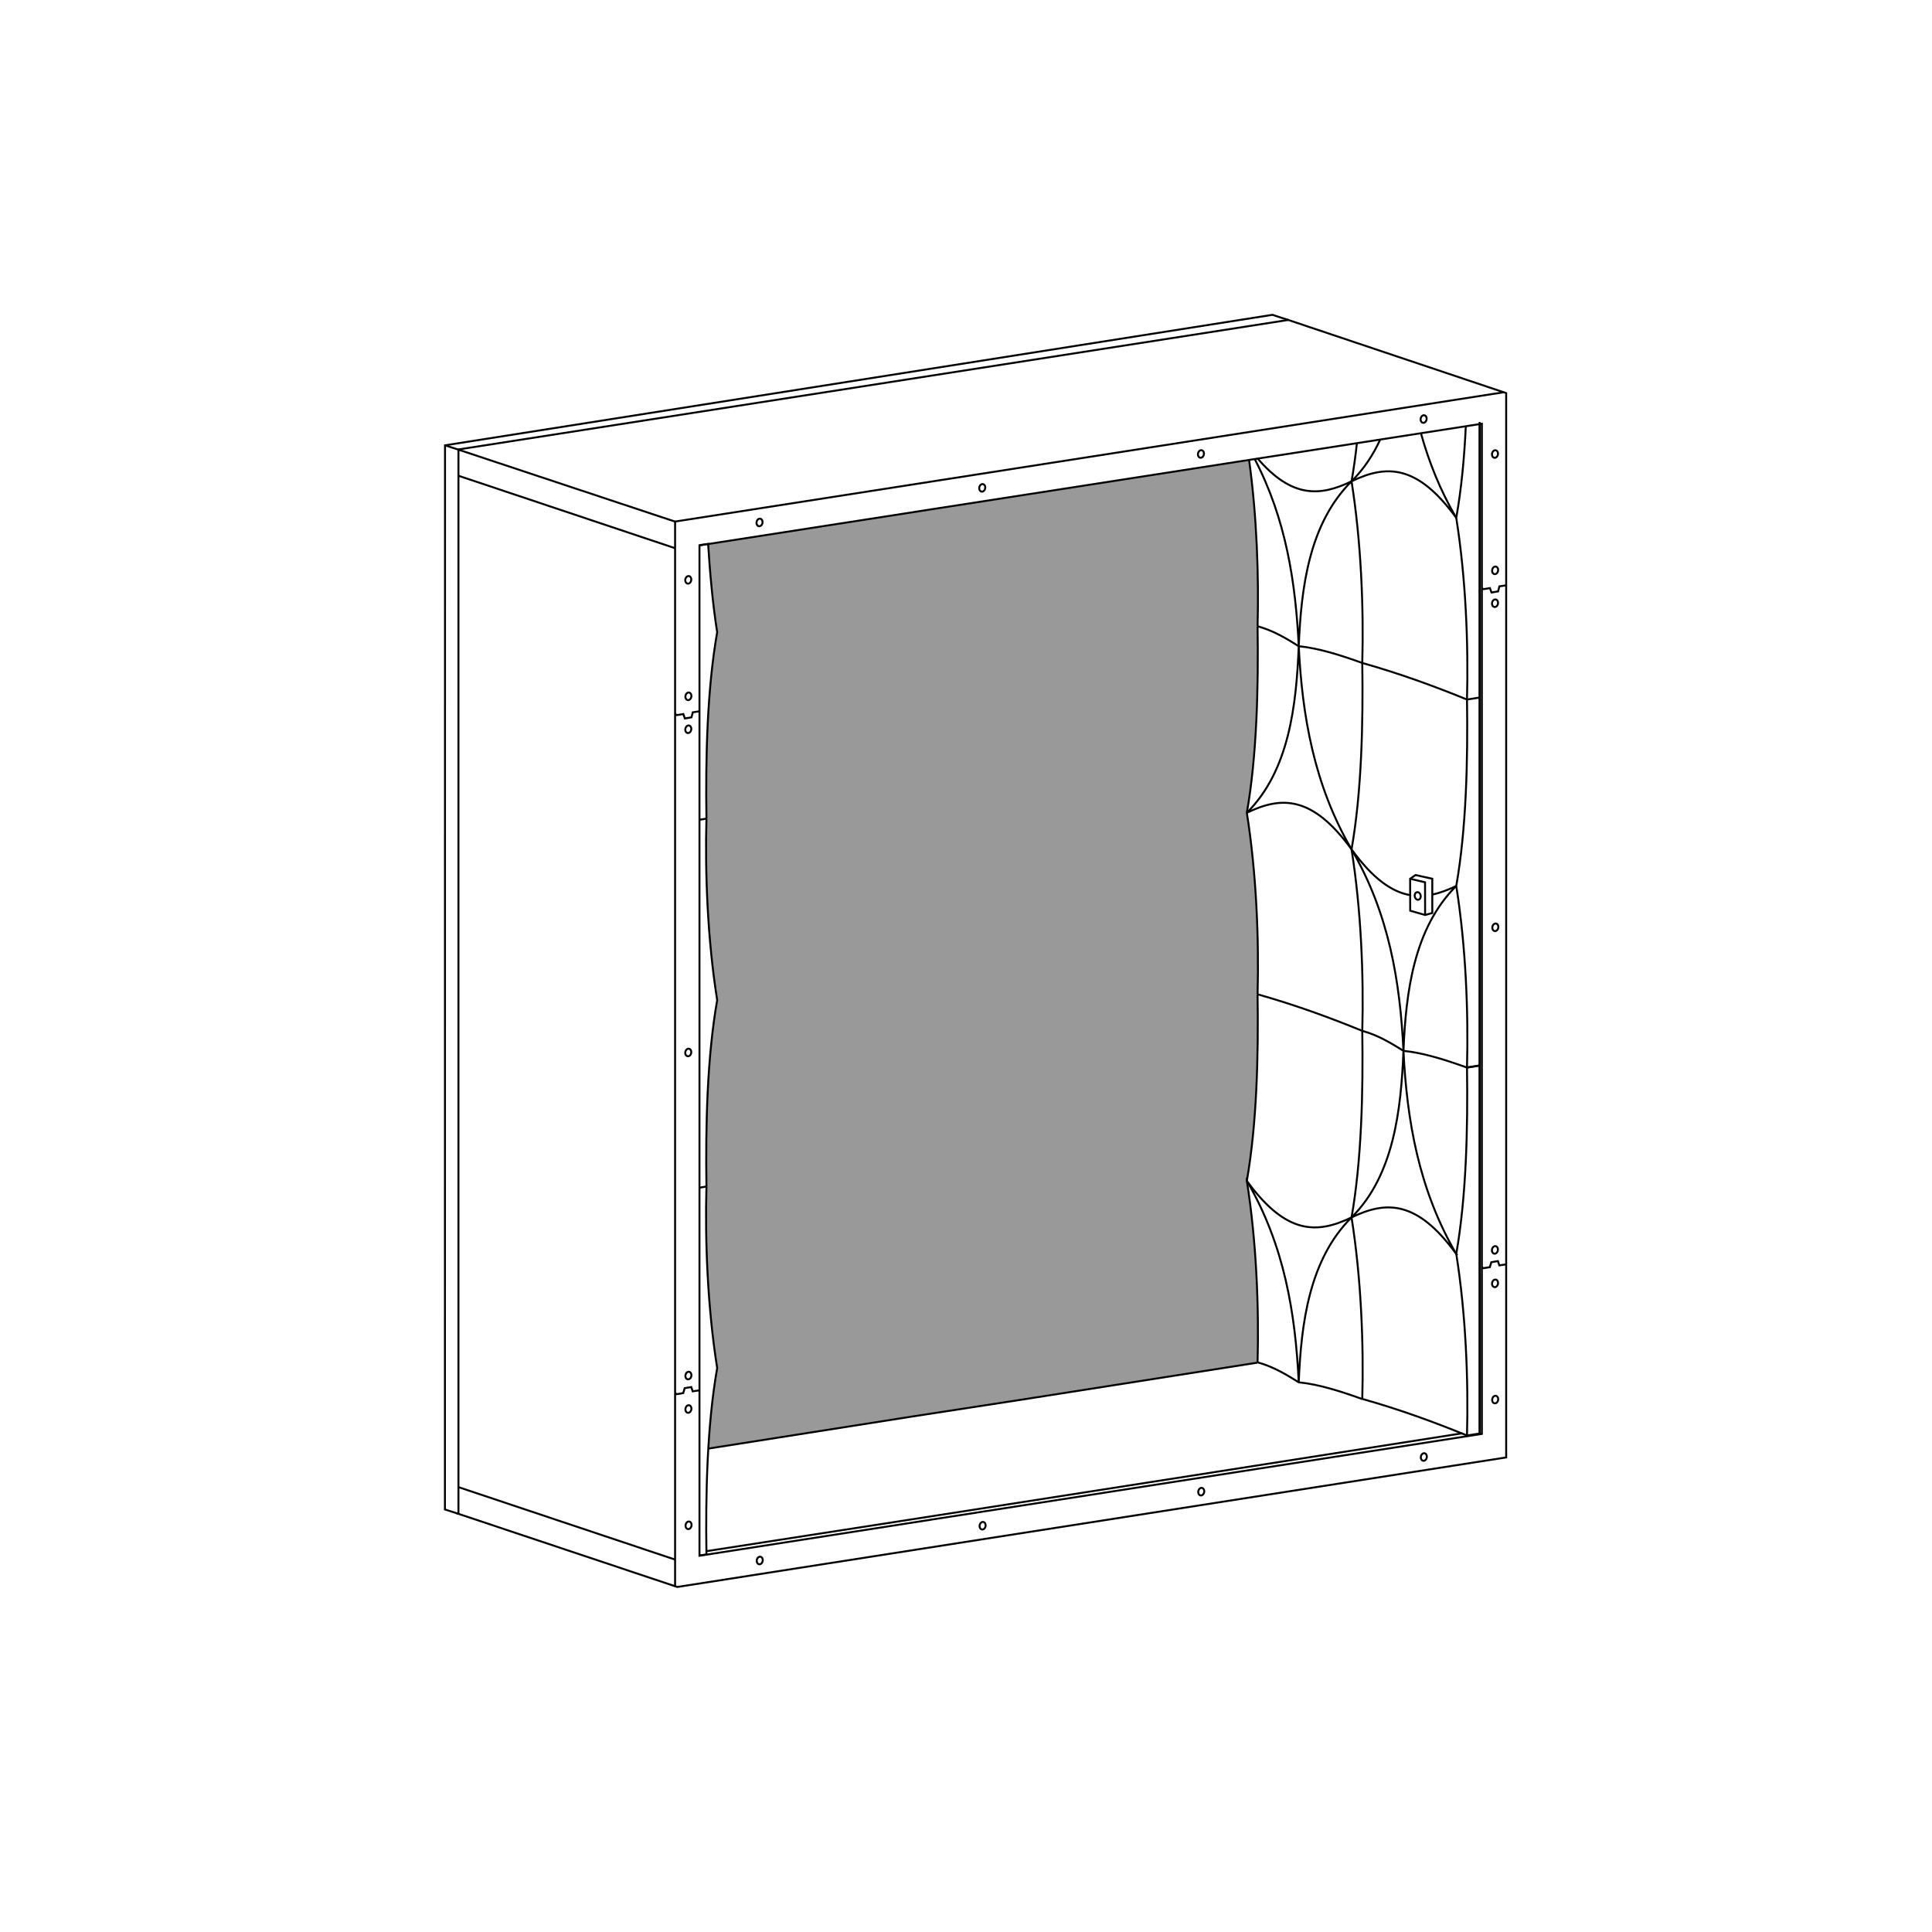<?xml version="1.0" encoding="UTF-8" standalone="no"?>
<!-- Created with Inkscape (http://www.inkscape.org/) -->

<svg
   version="1.1"
   id="svg3050"
   width="1122.52"
   height="1122.52"
   viewBox="0 0 1122.52 1122.52"
   xmlns="http://www.w3.org/2000/svg"
   xmlns:svg="http://www.w3.org/2000/svg">
  <defs
     id="defs3054" />
  <g
     id="g3058"
     transform="matrix(1.333,0,0,1.333,0,4.2729659e-5)">
    <g
       id="g3060">
      <path
         d="m 308.438,237.367 c 0.781,12.246 2.046,26.274 3.968,38.387 -4.386,24.891 -5.078,54.676 -4.679,81.246 -0.641,23.824 0.468,52.59 4.679,79.113 -4.386,24.891 -5.078,54.676 -4.679,81.242 -0.641,23.829 0.468,52.594 4.679,79.118 -1.933,10.98 -3.152,22.918 -3.902,35.117 l 239.43,-37.695 c 0.652,-23.731 -0.457,-52.497 -4.668,-79.02 4.382,-24.891 5.078,-54.672 4.679,-81.273 0.641,-23.86 -0.468,-52.625 -4.679,-79.145 4.386,-24.891 5.078,-54.676 4.679,-81.277 0.586,-21.864 -0.293,-47.848 -3.703,-72.45 z"
         style="fill:#999999;fill-opacity:1;fill-rule:nonzero;stroke:none"
         id="path3062" />
      <g
         id="g3064"
         transform="matrix(1,0.192,-0.192,1,0,0)">
        <path
           d="m 704.713,269.119 c 0.002,0.905 -0.568,1.636 -1.274,1.639 -0.704,-10e-4 -1.275,-0.735 -1.276,-1.637 10e-4,-0.907 0.572,-1.638 1.275,-1.636 0.707,-0.003 1.278,0.731 1.275,1.634 z"
           style="fill:none;stroke:#000000;stroke-width:0.835;stroke-linecap:round;stroke-linejoin:round;stroke-miterlimit:4;stroke-dasharray:none;stroke-opacity:1"
           id="path3066" />
      </g>
      <g
         id="g3068">
        <path
           d="m 199.039,659.574 96.168,32.137 361.289,-56.465 V 171.336 L 560.52,139.125"
           style="fill:none;stroke:#000000;stroke-width:0.85;stroke-linecap:butt;stroke-linejoin:miter;stroke-miterlimit:4;stroke-dasharray:none;stroke-opacity:1"
           id="path3070" />
      </g>
      <g
         id="g3072">
        <path
           d="M 655.367,170.98 294.254,227.328 V 691.391"
           style="fill:none;stroke:#000000;stroke-width:0.85;stroke-linecap:butt;stroke-linejoin:miter;stroke-miterlimit:4;stroke-dasharray:none;stroke-opacity:1"
           id="path3074" />
      </g>
      <g
         id="g3076">
        <path
           d="M 561.449,139.469 199.82,195.902 v 463.934"
           style="fill:none;stroke:#000000;stroke-width:0.85;stroke-linecap:butt;stroke-linejoin:miter;stroke-miterlimit:4;stroke-dasharray:none;stroke-opacity:1"
           id="path3078" />
      </g>
      <g
         id="g3080">
        <path
           d="m 199.852,648.203 94.386,31.574"
           style="fill:none;stroke:#000000;stroke-width:0.85;stroke-linecap:butt;stroke-linejoin:miter;stroke-miterlimit:4;stroke-dasharray:none;stroke-opacity:1"
           id="path3082" />
      </g>
      <g
         id="g3084">
        <path
           d="m 199.859,196.012 94.457,31.367"
           style="fill:none;stroke:#000000;stroke-width:0.85;stroke-linecap:butt;stroke-linejoin:miter;stroke-miterlimit:4;stroke-dasharray:none;stroke-opacity:1"
           id="path3086" />
      </g>
      <g
         id="g3088">
        <path
           d="m 199.832,207.367 94.387,31.574"
           style="fill:none;stroke:#000000;stroke-width:0.85;stroke-linecap:butt;stroke-linejoin:miter;stroke-miterlimit:4;stroke-dasharray:none;stroke-opacity:1"
           id="path3090" />
      </g>
      <g
         id="g3092">
        <path
           d="m 294.277,311.254 0.754,0.441 2.805,-0.465 0.684,1.926 2.875,-0.488 0.562,-2.191 2.898,-0.442"
           style="fill:none;stroke:#000000;stroke-width:0.85;stroke-linecap:butt;stroke-linejoin:miter;stroke-miterlimit:4;stroke-dasharray:none;stroke-opacity:1"
           id="path3094" />
      </g>
      <g
         id="g3096">
        <path
           d="m 294.246,607.227 0.758,0.441 2.801,-0.465 0.633,-2.144 2.878,-0.489 0.61,1.875 2.898,-0.437"
           style="fill:none;stroke:#000000;stroke-width:0.85;stroke-linecap:butt;stroke-linejoin:miter;stroke-miterlimit:4;stroke-dasharray:none;stroke-opacity:1"
           id="path3098" />
      </g>
      <g
         id="g3100">
        <path
           d="m 645.859,256.352 0.758,0.441 2.801,-0.465 0.684,1.926 2.878,-0.488 0.559,-2.196 2.902,-0.437"
           style="fill:none;stroke:#000000;stroke-width:0.85;stroke-linecap:butt;stroke-linejoin:miter;stroke-miterlimit:4;stroke-dasharray:none;stroke-opacity:1"
           id="path3102" />
      </g>
      <g
         id="g3104">
        <path
           d="m 645.832,552.324 0.754,0.438 2.805,-0.461 0.632,-2.145 2.879,-0.488 0.606,1.875 2.902,-0.438"
           style="fill:none;stroke:#000000;stroke-width:0.85;stroke-linecap:butt;stroke-linejoin:miter;stroke-miterlimit:4;stroke-dasharray:none;stroke-opacity:1"
           id="path3106" />
      </g>
      <g
         id="g3108">
        <path
           d="m 409.324,661.836 131.348,-20.453 6.605,-1.028 98.625,-15.359 V 184.695 l -98.609,15.328 -6.625,1.032 -131.422,20.433 -3.383,0.524 -100.984,15.703 v 440.387 l 100.953,-15.719 z"
           style="fill:none;stroke:#000000;stroke-width:0.85;stroke-linecap:butt;stroke-linejoin:miter;stroke-miterlimit:4;stroke-dasharray:none;stroke-opacity:1"
           id="path3110" />
      </g>
      <g
         id="g3112">
        <path
           d="m 307.824,676.121 97.989,-15.191 3.507,-0.547 131.348,-20.5 6.566,-1.024 90.137,-14.14 m 7.609,0.25 V 184.934"
           style="fill:none;stroke:#000000;stroke-width:0.85;stroke-linecap:butt;stroke-linejoin:miter;stroke-miterlimit:4;stroke-dasharray:none;stroke-opacity:1"
           id="path3114" />
      </g>
      <g
         id="g3116">
        <path
           d="m 308.68,631.41 88.597,-13.941 48.911,-7.539 3.39,-0.528 98.438,-15.457"
           style="fill:none;stroke:#000000;stroke-width:0.85;stroke-linecap:butt;stroke-linejoin:miter;stroke-miterlimit:4;stroke-dasharray:none;stroke-opacity:1"
           id="path3118" />
      </g>
      <g
         id="g3120"
         transform="matrix(1,0.192,-0.192,1,0,0)">
        <path
           d="m 537.478,562.062 c 0.002,0.906 -0.568,1.636 -1.275,1.636 -0.703,0.002 -1.274,-0.732 -1.275,-1.634 10e-4,-0.907 0.572,-1.638 1.275,-1.64 0.707,10e-4 1.278,0.735 1.275,1.638 z"
           style="fill:none;stroke:#000000;stroke-width:0.835;stroke-linecap:round;stroke-linejoin:round;stroke-miterlimit:4;stroke-dasharray:none;stroke-opacity:1"
           id="path3122" />
      </g>
      <g
         id="g3124"
         transform="matrix(1,0.192,-0.192,1,0,0)">
        <path
           d="m 446.608,594.664 c -0.002,0.906 -0.572,1.637 -1.275,1.639 -0.707,-10e-4 -1.278,-0.735 -1.276,-1.638 -0.001,-0.902 0.568,-1.636 1.276,-1.635 0.702,-0.003 1.273,0.732 1.275,1.634 z"
           style="fill:none;stroke:#000000;stroke-width:0.835;stroke-linecap:round;stroke-linejoin:round;stroke-miterlimit:4;stroke-dasharray:none;stroke-opacity:1"
           id="path3126" />
      </g>
      <g
         id="g3128"
         transform="matrix(1,0.192,-0.192,1,0,0)">
        <path
           d="m 626.637,530.105 c 0.001,0.902 -0.572,1.638 -1.275,1.636 -0.703,0.002 -1.274,-0.732 -1.275,-1.634 -0.003,-0.906 0.572,-1.637 1.274,-1.639 0.704,0.001 1.278,0.735 1.276,1.637 z"
           style="fill:none;stroke:#000000;stroke-width:0.835;stroke-linecap:round;stroke-linejoin:round;stroke-miterlimit:4;stroke-dasharray:none;stroke-opacity:1"
           id="path3130" />
      </g>
      <g
         id="g3132"
         transform="matrix(1,0.192,-0.192,1,0,0)">
        <path
           d="m 717.411,497.569 c 0.002,0.906 -0.572,1.637 -1.276,1.636 -0.702,0.002 -1.273,-0.732 -1.275,-1.634 -0.002,-0.906 0.572,-1.637 1.275,-1.64 0.704,0.002 1.278,0.735 1.276,1.638 z"
           style="fill:none;stroke:#000000;stroke-width:0.835;stroke-linecap:round;stroke-linejoin:round;stroke-miterlimit:4;stroke-dasharray:none;stroke-opacity:1"
           id="path3134" />
      </g>
      <g
         id="g3136"
         transform="matrix(1,0.192,-0.192,1,0,0)">
        <path
           d="m 742.772,467.66 c -0.003,0.902 -0.573,1.633 -1.276,1.635 -0.707,-0.001 -1.278,-0.735 -1.276,-1.637 -10e-4,-0.902 0.569,-1.637 1.276,-1.636 0.703,-0.002 1.273,0.732 1.276,1.638 z"
           style="fill:none;stroke:#000000;stroke-width:0.835;stroke-linecap:round;stroke-linejoin:round;stroke-miterlimit:4;stroke-dasharray:none;stroke-opacity:1"
           id="path3138" />
      </g>
      <g
         id="g3140"
         transform="matrix(1,0.192,-0.192,1,0,0)">
        <path
           d="m 733.33,418.822 c 0.002,0.906 -0.568,1.636 -1.275,1.639 -0.703,-0.001 -1.274,-0.735 -1.275,-1.637 10e-4,-0.907 0.572,-1.638 1.275,-1.636 0.707,-0.003 1.277,0.731 1.275,1.634 z"
           style="fill:none;stroke:#000000;stroke-width:0.835;stroke-linecap:round;stroke-linejoin:round;stroke-miterlimit:4;stroke-dasharray:none;stroke-opacity:1"
           id="path3142" />
      </g>
      <g
         id="g3144"
         transform="matrix(1,0.192,-0.192,1,0,0)">
        <path
           d="m 730.584,404.775 c -0.003,0.903 -0.572,1.638 -1.276,1.636 -0.703,0.002 -1.277,-0.731 -1.276,-1.637 -0.001,-0.903 0.573,-1.634 1.276,-1.636 0.703,0.001 1.274,0.735 1.276,1.637 z"
           style="fill:none;stroke:#000000;stroke-width:0.835;stroke-linecap:round;stroke-linejoin:round;stroke-miterlimit:4;stroke-dasharray:none;stroke-opacity:1"
           id="path3146" />
      </g>
      <g
         id="g3148"
         transform="matrix(1,0.192,-0.192,1,0,0)">
        <path
           d="m 678.429,132.916 c -0.002,0.903 -0.572,1.638 -1.275,1.636 -0.706,0.003 -1.277,-0.731 -1.276,-1.638 -0.001,-0.902 0.569,-1.632 1.276,-1.635 0.703,0.001 1.274,0.735 1.275,1.637 z"
           style="fill:none;stroke:#000000;stroke-width:0.835;stroke-linecap:round;stroke-linejoin:round;stroke-miterlimit:4;stroke-dasharray:none;stroke-opacity:1"
           id="path3150" />
      </g>
      <g
         id="g3152"
         transform="matrix(1,0.192,-0.192,1,0,0)">
        <path
           d="m 675.818,119.086 c 0.002,0.902 -0.569,1.633 -1.275,1.636 -0.704,-0.002 -1.274,-0.736 -1.276,-1.638 0.002,-0.903 0.572,-1.637 1.276,-1.636 0.706,-0.002 1.277,0.732 1.275,1.638 z"
           style="fill:none;stroke:#000000;stroke-width:0.835;stroke-linecap:round;stroke-linejoin:round;stroke-miterlimit:4;stroke-dasharray:none;stroke-opacity:1"
           id="path3154" />
      </g>
      <g
         id="g3156"
         transform="matrix(1,0.192,-0.192,1,0,0)">
        <path
           d="m 666.375,70.198 c -0.002,0.903 -0.572,1.637 -1.275,1.636 -0.707,0.003 -1.278,-0.731 -1.275,-1.634 -0.003,-0.906 0.568,-1.637 1.274,-1.64 0.704,0.002 1.274,0.736 1.276,1.638 z"
           style="fill:none;stroke:#000000;stroke-width:0.835;stroke-linecap:round;stroke-linejoin:round;stroke-miterlimit:4;stroke-dasharray:none;stroke-opacity:1"
           id="path3158" />
      </g>
      <g
         id="g3160"
         transform="matrix(1,0.192,-0.192,1,0,0)">
        <path
           d="m 633.549,61.249 c 0.002,0.902 -0.572,1.637 -1.275,1.636 -0.703,-0.002 -1.273,-0.732 -1.276,-1.638 0.003,-0.903 0.572,-1.637 1.276,-1.636 0.703,0.002 1.277,0.732 1.275,1.638 z"
           style="fill:none;stroke:#000000;stroke-width:0.835;stroke-linecap:round;stroke-linejoin:round;stroke-miterlimit:4;stroke-dasharray:none;stroke-opacity:1"
           id="path3162" />
      </g>
      <g
         id="g3164"
         transform="matrix(1,0.192,-0.192,1,0,0)">
        <path
           d="m 542.76,93.906 c 0.002,0.906 -0.572,1.637 -1.275,1.639 -0.703,-0.001 -1.274,-0.735 -1.276,-1.637 0.002,-0.907 0.572,-1.638 1.276,-1.636 0.706,-0.003 1.277,0.731 1.275,1.634 z"
           style="fill:none;stroke:#000000;stroke-width:0.835;stroke-linecap:round;stroke-linejoin:round;stroke-miterlimit:4;stroke-dasharray:none;stroke-opacity:1"
           id="path3166" />
      </g>
      <g
         id="g3168"
         transform="matrix(1,0.192,-0.192,1,0,0)">
        <path
           d="m 453.559,125.808 c 0.002,0.902 -0.572,1.637 -1.275,1.635 -0.703,0.003 -1.274,-0.731 -1.276,-1.637 0.002,-0.903 0.573,-1.634 1.276,-1.636 0.707,0.001 1.278,0.735 1.275,1.638 z"
           style="fill:none;stroke:#000000;stroke-width:0.835;stroke-linecap:round;stroke-linejoin:round;stroke-miterlimit:4;stroke-dasharray:none;stroke-opacity:1"
           id="path3170" />
      </g>
      <g
         id="g3172"
         transform="matrix(1,0.192,-0.192,1,0,0)">
        <path
           d="m 362.734,158.323 c -0.002,0.902 -0.572,1.633 -1.275,1.635 -0.707,-0.001 -1.278,-0.735 -1.276,-1.637 -10e-4,-0.902 0.572,-1.638 1.276,-1.636 0.702,-0.002 1.273,0.732 1.275,1.638 z"
           style="fill:none;stroke:#000000;stroke-width:0.835;stroke-linecap:round;stroke-linejoin:round;stroke-miterlimit:4;stroke-dasharray:none;stroke-opacity:1"
           id="path3174" />
      </g>
      <g
         id="g3176"
         transform="matrix(1,0.192,-0.192,1,0,0)">
        <path
           d="m 337.403,188.199 c 10e-4,0.902 -0.572,1.637 -1.276,1.636 -0.703,-0.002 -1.273,-0.732 -1.276,-1.638 0.003,-0.903 0.572,-1.637 1.276,-1.636 0.707,0.001 1.277,0.732 1.276,1.638 z"
           style="fill:none;stroke:#000000;stroke-width:0.835;stroke-linecap:round;stroke-linejoin:round;stroke-miterlimit:4;stroke-dasharray:none;stroke-opacity:1"
           id="path3178" />
      </g>
      <g
         id="g3180"
         transform="matrix(1,0.192,-0.192,1,0,0)">
        <path
           d="m 346.863,237.154 c -0.003,0.903 -0.572,1.638 -1.276,1.636 -0.706,0.003 -1.277,-0.731 -1.275,-1.634 -0.002,-0.906 0.572,-1.637 1.275,-1.639 0.703,0.001 1.274,0.735 1.276,1.637 z"
           style="fill:none;stroke:#000000;stroke-width:0.835;stroke-linecap:round;stroke-linejoin:round;stroke-miterlimit:4;stroke-dasharray:none;stroke-opacity:1"
           id="path3182" />
      </g>
      <g
         id="g3184"
         transform="matrix(1,0.192,-0.192,1,0,0)">
        <path
           d="m 349.475,251.008 c 0.002,0.906 -0.569,1.636 -1.275,1.639 -0.704,-0.001 -1.274,-0.735 -1.276,-1.637 0.002,-0.903 0.572,-1.638 1.276,-1.636 0.706,-0.003 1.277,0.731 1.275,1.634 z"
           style="fill:none;stroke:#000000;stroke-width:0.835;stroke-linecap:round;stroke-linejoin:round;stroke-miterlimit:4;stroke-dasharray:none;stroke-opacity:1"
           id="path3186" />
      </g>
      <g
         id="g3188"
         transform="matrix(1,0.192,-0.192,1,0,0)">
        <path
           d="m 375.552,386.887 c -0.003,0.902 -0.573,1.633 -1.276,1.635 -0.707,0 -1.278,-0.734 -1.276,-1.637 -10e-4,-0.902 0.572,-1.638 1.276,-1.636 0.703,-0.002 1.273,0.732 1.276,1.638 z"
           style="fill:none;stroke:#000000;stroke-width:0.835;stroke-linecap:round;stroke-linejoin:round;stroke-miterlimit:4;stroke-dasharray:none;stroke-opacity:1"
           id="path3190" />
      </g>
      <g
         id="g3192"
         transform="matrix(1,0.192,-0.192,1,0,0)">
        <path
           d="m 401.687,522.684 c -0.002,0.903 -0.572,1.637 -1.275,1.636 -0.708,-0.001 -1.278,-0.731 -1.276,-1.638 -0.002,-0.902 0.572,-1.637 1.275,-1.636 0.704,0.002 1.274,0.732 1.276,1.638 z"
           style="fill:none;stroke:#000000;stroke-width:0.835;stroke-linecap:round;stroke-linejoin:round;stroke-miterlimit:4;stroke-dasharray:none;stroke-opacity:1"
           id="path3194" />
      </g>
      <g
         id="g3196"
         transform="matrix(1,0.192,-0.192,1,0,0)">
        <path
           d="m 404.39,536.746 c -0.002,0.903 -0.572,1.638 -1.275,1.636 -0.708,-10e-4 -1.278,-0.731 -1.276,-1.637 -0.002,-0.902 0.572,-1.638 1.275,-1.636 0.704,10e-4 1.274,0.732 1.276,1.637 z"
           style="fill:none;stroke:#000000;stroke-width:0.835;stroke-linecap:round;stroke-linejoin:round;stroke-miterlimit:4;stroke-dasharray:none;stroke-opacity:1"
           id="path3198" />
      </g>
      <g
         id="g3200"
         transform="matrix(1,0.192,-0.192,1,0,0)">
        <path
           d="m 413.835,585.623 c -0.002,0.902 -0.572,1.637 -1.276,1.635 -0.702,0.003 -1.277,-0.731 -1.275,-1.637 -0.002,-0.902 0.572,-1.634 1.275,-1.636 0.704,10e-4 1.274,0.736 1.276,1.638 z"
           style="fill:none;stroke:#000000;stroke-width:0.835;stroke-linecap:round;stroke-linejoin:round;stroke-miterlimit:4;stroke-dasharray:none;stroke-opacity:1"
           id="path3202" />
      </g>
      <g
         id="g3204">
        <path
           d="m 199.859,196.012 -5.89,-1.91"
           style="fill:none;stroke:#000000;stroke-width:0.85;stroke-linecap:butt;stroke-linejoin:miter;stroke-miterlimit:4;stroke-dasharray:none;stroke-opacity:1"
           id="path3206" />
      </g>
      <g
         id="g3208">
        <path
           d="m 199.82,659.836 -5.89,-1.906 0.043,-463.828 360.66,-56.883 6.82,2.25"
           style="fill:none;stroke:#000000;stroke-width:0.85;stroke-linecap:butt;stroke-linejoin:miter;stroke-miterlimit:4;stroke-dasharray:none;stroke-opacity:1"
           id="path3210" />
      </g>
      <g
         id="g3212">
        <path
           d="m 616.984,381.402 7.309,1.621 v 14.926 l -3.145,0.864 -6.48,-1.864 -0.031,-13.926 z"
           style="fill:none;stroke:#000000;stroke-width:0.85;stroke-linecap:butt;stroke-linejoin:miter;stroke-miterlimit:4;stroke-dasharray:none;stroke-opacity:1"
           id="path3214" />
      </g>
      <g
         id="g3216"
         transform="matrix(-1,0.192,0.192,1,0,0)">
        <path
           d="m -522.374,491.067 c -0.002,0.903 -0.572,1.638 -1.275,1.636 -0.708,-10e-4 -1.278,-0.731 -1.276,-1.638 -0.002,-0.902 0.568,-1.636 1.275,-1.635 0.704,10e-4 1.274,0.731 1.276,1.637 z"
           style="fill:none;stroke:#000000;stroke-width:0.835;stroke-linecap:round;stroke-linejoin:round;stroke-miterlimit:4;stroke-dasharray:none;stroke-opacity:1"
           id="path3218" />
      </g>
      <g
         id="g3220">
        <path
           d="m 614.641,383.023 6.496,1.54 0.027,14.25"
           style="fill:none;stroke:#000000;stroke-width:0.85;stroke-linecap:butt;stroke-linejoin:miter;stroke-miterlimit:4;stroke-dasharray:none;stroke-opacity:1"
           id="path3222" />
      </g>
      <g
         id="g3224">
        <path
           d="m 307.918,356.813 c -0.398,-26.571 0.293,-56.356 4.68,-81.247 -1.926,-12.113 -3.188,-26.14 -3.946,-38.503 l -3.871,0.578"
           style="fill:none;stroke:#000000;stroke-width:0.85;stroke-linecap:butt;stroke-linejoin:miter;stroke-miterlimit:4;stroke-dasharray:none;stroke-opacity:1"
           id="path3226" />
      </g>
      <g
         id="g3228">
        <path
           d="m 304.699,357.324 3.219,-0.511"
           style="fill:none;stroke:#000000;stroke-width:0.85;stroke-linecap:butt;stroke-linejoin:miter;stroke-miterlimit:4;stroke-dasharray:none;stroke-opacity:1"
           id="path3230" />
      </g>
      <g
         id="g3232">
        <path
           d="m 307.918,356.813 c -0.641,23.824 0.469,52.589 4.68,79.113 -4.387,24.89 -5.078,54.676 -4.68,81.242"
           style="fill:none;stroke:#000000;stroke-width:0.85;stroke-linecap:butt;stroke-linejoin:miter;stroke-miterlimit:4;stroke-dasharray:none;stroke-opacity:1"
           id="path3234" />
      </g>
      <g
         id="g3236">
        <path
           d="m 304.781,517.672 3.137,-0.504"
           style="fill:none;stroke:#000000;stroke-width:0.85;stroke-linecap:butt;stroke-linejoin:miter;stroke-miterlimit:4;stroke-dasharray:none;stroke-opacity:1"
           id="path3238" />
      </g>
      <g
         id="g3240">
        <path
           d="m 304.781,678.027 3.137,-0.5 c -0.398,-26.57 0.293,-56.351 4.68,-81.242 -4.211,-26.523 -5.321,-55.289 -4.68,-79.117"
           style="fill:none;stroke:#000000;stroke-width:0.85;stroke-linecap:butt;stroke-linejoin:miter;stroke-miterlimit:4;stroke-dasharray:none;stroke-opacity:1"
           id="path3242" />
      </g>
      <g
         id="g3244">
        <path
           d="m 639.422,465.332 c -9.059,-3.269 -19.012,-6.469 -27.695,-7.301 -5.297,-3.304 -10.938,-6.769 -17.95,-8.707 m 0,-160.355 c 16.7,4.719 31.532,10.187 45.645,15.941"
           style="fill:none;stroke:#000000;stroke-width:0.85;stroke-linecap:butt;stroke-linejoin:miter;stroke-miterlimit:4;stroke-dasharray:none;stroke-opacity:1"
           id="path3246" />
      </g>
      <g
         id="g3248">
        <path
           d="m 639.422,465.27 c 0.641,-23.829 -0.469,-52.594 -4.68,-79.114 4.383,-24.89 5.078,-54.676 4.68,-81.246"
           style="fill:none;stroke:#000000;stroke-width:0.85;stroke-linecap:butt;stroke-linejoin:miter;stroke-miterlimit:4;stroke-dasharray:none;stroke-opacity:1"
           id="path3250" />
      </g>
      <g
         id="g3252">
        <path
           d="m 593.777,449.324 c 0.641,-23.824 -0.464,-52.59 -4.679,-79.113 4.386,-24.891 5.078,-54.676 4.679,-81.242"
           style="fill:none;stroke:#000000;stroke-width:0.85;stroke-linecap:butt;stroke-linejoin:miter;stroke-miterlimit:4;stroke-dasharray:none;stroke-opacity:1"
           id="path3254" />
      </g>
      <g
         id="g3256">
        <path
           d="m 644.918,304.031 v 160.422 l -5.496,0.879"
           style="fill:none;stroke:#000000;stroke-width:0.85;stroke-linecap:butt;stroke-linejoin:miter;stroke-miterlimit:4;stroke-dasharray:none;stroke-opacity:1"
           id="path3258" />
      </g>
      <g
         id="g3260">
        <path
           d="m 614.598,390.152 c -7.977,-1.418 -16.2,-7.156 -25.5,-19.941 16.433,28.191 21.156,57.809 22.629,87.82 1.05,-25.5 4.488,-53.437 23.015,-71.875 -3.558,1.719 -7.031,3.047 -10.488,3.766"
           style="fill:none;stroke:#000000;stroke-width:0.85;stroke-linecap:butt;stroke-linejoin:miter;stroke-miterlimit:4;stroke-dasharray:none;stroke-opacity:1"
           id="path3262" />
      </g>
      <g
         id="g3264">
        <path
           d="m 548.137,433.383 c 0.64,-23.828 -0.469,-52.594 -4.68,-79.113 4.383,-24.895 5.078,-54.676 4.68,-81.247"
           style="fill:none;stroke:#000000;stroke-width:0.85;stroke-linecap:butt;stroke-linejoin:miter;stroke-miterlimit:4;stroke-dasharray:none;stroke-opacity:1"
           id="path3266" />
      </g>
      <g
         id="g3268">
        <path
           d="m 593.777,288.969 c -9.054,-3.27 -19.011,-6.473 -27.691,-7.301 -5.301,-3.309 -10.938,-6.77 -17.949,-8.707"
           style="fill:none;stroke:#000000;stroke-width:0.85;stroke-linecap:butt;stroke-linejoin:miter;stroke-miterlimit:4;stroke-dasharray:none;stroke-opacity:1"
           id="path3270" />
      </g>
      <g
         id="g3272">
        <path
           d="m 548.137,272.961 c 0.586,-21.832 -0.297,-47.816 -3.688,-72.418"
           style="fill:none;stroke:#000000;stroke-width:0.85;stroke-linecap:butt;stroke-linejoin:miter;stroke-miterlimit:4;stroke-dasharray:none;stroke-opacity:1"
           id="path3274" />
      </g>
      <g
         id="g3276">
        <path
           d="m 593.777,288.906 c 0.641,-23.828 -0.464,-52.593 -4.679,-79.117 0.937,-5.32 1.707,-10.867 2.332,-16.559"
           style="fill:none;stroke:#000000;stroke-width:0.85;stroke-linecap:butt;stroke-linejoin:miter;stroke-miterlimit:4;stroke-dasharray:none;stroke-opacity:1"
           id="path3278" />
      </g>
      <g
         id="g3280">
        <path
           d="m 639.422,304.848 c 0.641,-23.825 -0.469,-52.59 -4.68,-79.114 2.227,-12.656 3.504,-25.953 4.168,-40.07"
           style="fill:none;stroke:#000000;stroke-width:0.85;stroke-linecap:butt;stroke-linejoin:miter;stroke-miterlimit:4;stroke-dasharray:none;stroke-opacity:1"
           id="path3282" />
      </g>
      <g
         id="g3284">
        <path
           d="m 546.902,200.102 c 13.668,26.3 17.817,53.765 19.184,81.566 1.047,-25.5 4.484,-53.441 23.012,-71.879 -13.641,6.59 -26.039,7.504 -41.063,-10.105"
           style="fill:none;stroke:#000000;stroke-width:0.85;stroke-linecap:butt;stroke-linejoin:miter;stroke-miterlimit:4;stroke-dasharray:none;stroke-opacity:1"
           id="path3286" />
      </g>
      <g
         id="g3288">
        <path
           d="m 644.918,183.945 v 120.086 l -5.496,0.879"
           style="fill:none;stroke:#000000;stroke-width:0.85;stroke-linecap:butt;stroke-linejoin:miter;stroke-miterlimit:4;stroke-dasharray:none;stroke-opacity:1"
           id="path3290" />
      </g>
      <g
         id="g3292">
        <path
           d="m 601.605,191.57 c -3.093,6.711 -7.152,12.891 -12.507,18.219 15.004,-7.242 28.504,-7.625 45.644,15.945 -6.98,-11.976 -11.922,-24.339 -15.402,-36.902"
           style="fill:none;stroke:#000000;stroke-width:0.85;stroke-linecap:butt;stroke-linejoin:miter;stroke-miterlimit:4;stroke-dasharray:none;stroke-opacity:1"
           id="path3294" />
      </g>
      <g
         id="g3296">
        <path
           d="m 548.137,433.383 c 16.699,4.719 31.531,10.187 45.64,15.941"
           style="fill:none;stroke:#000000;stroke-width:0.85;stroke-linecap:butt;stroke-linejoin:miter;stroke-miterlimit:4;stroke-dasharray:none;stroke-opacity:1"
           id="path3298" />
      </g>
      <g
         id="g3300">
        <path
           d="m 589.098,370.211 c -16.434,-28.188 -21.539,-58.527 -23.012,-88.543 -1.051,25.5 -4.102,54.164 -22.629,72.602 15.004,-7.247 28.5,-7.629 45.641,15.941 z"
           style="fill:none;stroke:#000000;stroke-width:0.85;stroke-linecap:butt;stroke-linejoin:miter;stroke-miterlimit:4;stroke-dasharray:none;stroke-opacity:1"
           id="path3302" />
      </g>
      <g
         id="g3304">
        <path
           d="m 639.422,625.629 c 0.641,-23.828 -0.469,-52.594 -4.68,-79.117 4.383,-24.891 5.078,-54.672 4.68,-81.242"
           style="fill:none;stroke:#000000;stroke-width:0.85;stroke-linecap:butt;stroke-linejoin:miter;stroke-miterlimit:4;stroke-dasharray:none;stroke-opacity:1"
           id="path3306" />
      </g>
      <g
         id="g3308">
        <path
           d="m 644.918,464.391 v 160.422 l -5.496,0.878"
           style="fill:none;stroke:#000000;stroke-width:0.85;stroke-linecap:butt;stroke-linejoin:miter;stroke-miterlimit:4;stroke-dasharray:none;stroke-opacity:1"
           id="path3310" />
      </g>
      <g
         id="g3312">
        <path
           d="m 639.422,465.27 5.496,-0.879"
           style="fill:none;stroke:#000000;stroke-width:0.85;stroke-linecap:butt;stroke-linejoin:miter;stroke-miterlimit:4;stroke-dasharray:none;stroke-opacity:1"
           id="path3314" />
      </g>
      <g
         id="g3316">
        <path
           d="m 593.777,609.809 c -9.054,-3.266 -19.011,-6.469 -27.695,-7.297 -5.297,-3.309 -10.934,-6.774 -17.945,-8.707"
           style="fill:none;stroke:#000000;stroke-width:0.85;stroke-linecap:butt;stroke-linejoin:miter;stroke-miterlimit:4;stroke-dasharray:none;stroke-opacity:1"
           id="path3318" />
      </g>
      <g
         id="g3320">
        <path
           d="m 593.777,609.746 c 0.641,-23.824 -0.464,-52.59 -4.679,-79.113 4.386,-24.891 5.078,-54.676 4.679,-81.242"
           style="fill:none;stroke:#000000;stroke-width:0.85;stroke-linecap:butt;stroke-linejoin:miter;stroke-miterlimit:4;stroke-dasharray:none;stroke-opacity:1"
           id="path3322" />
      </g>
      <g
         id="g3324">
        <path
           d="m 548.137,593.805 c 0.64,-23.828 -0.469,-52.594 -4.68,-79.117 4.383,-24.891 5.078,-54.672 4.68,-81.243"
           style="fill:none;stroke:#000000;stroke-width:0.85;stroke-linecap:butt;stroke-linejoin:miter;stroke-miterlimit:4;stroke-dasharray:none;stroke-opacity:1"
           id="path3326" />
      </g>
      <g
         id="g3328">
        <path
           d="m 543.457,514.688 c 16.434,28.191 21.152,57.808 22.625,87.824 1.051,-25.504 4.488,-53.442 23.016,-71.879 -15.004,7.246 -28.5,7.625 -45.641,-15.945 z"
           style="fill:none;stroke:#000000;stroke-width:0.85;stroke-linecap:butt;stroke-linejoin:miter;stroke-miterlimit:4;stroke-dasharray:none;stroke-opacity:1"
           id="path3330" />
      </g>
      <g
         id="g3332">
        <path
           d="m 593.777,609.746 c 16.7,4.723 31.532,10.188 45.645,15.945"
           style="fill:none;stroke:#000000;stroke-width:0.85;stroke-linecap:butt;stroke-linejoin:miter;stroke-miterlimit:4;stroke-dasharray:none;stroke-opacity:1"
           id="path3334" />
      </g>
      <g
         id="g3336">
        <path
           d="m 634.742,546.578 c -16.437,-28.191 -21.543,-58.531 -23.015,-88.547 -1.051,25.504 -4.102,54.164 -22.629,72.602 15.004,-7.246 28.504,-7.625 45.644,15.945 z"
           style="fill:none;stroke:#000000;stroke-width:0.85;stroke-linecap:butt;stroke-linejoin:miter;stroke-miterlimit:4;stroke-dasharray:none;stroke-opacity:1"
           id="path3338" />
      </g>
    </g>
  </g>
</svg>
